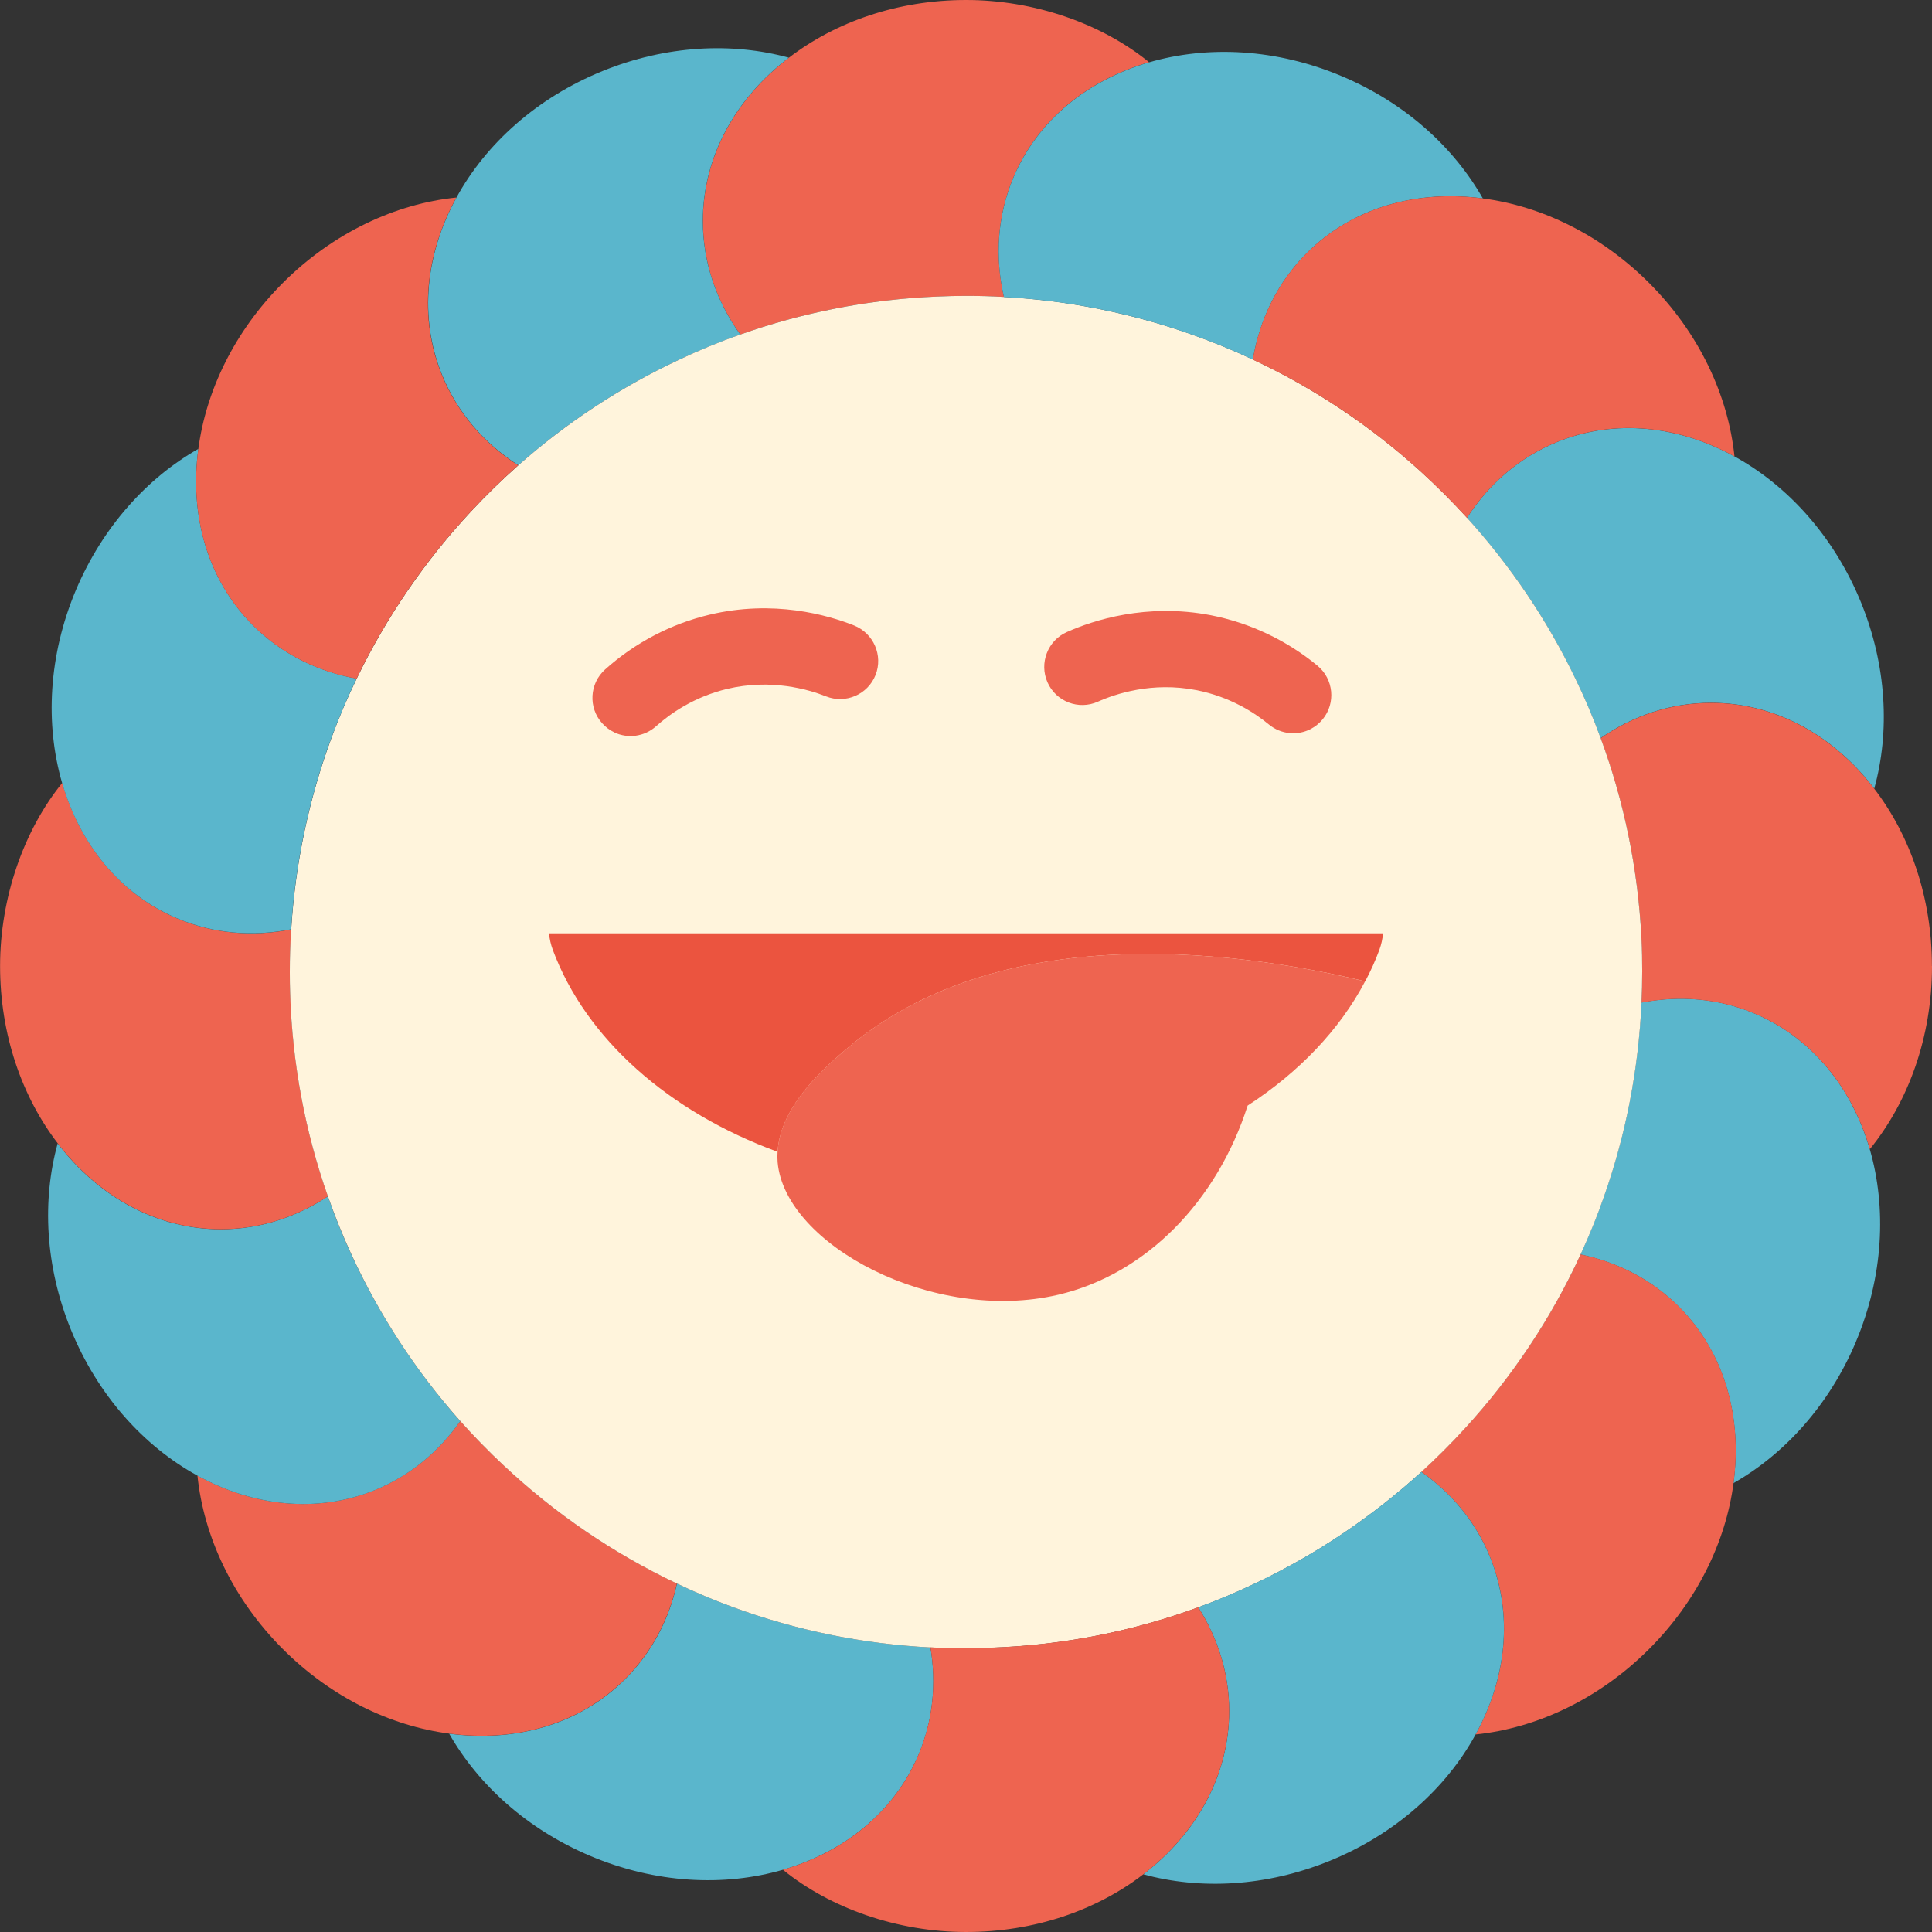 <?xml version="1.0" encoding="UTF-8"?> <svg xmlns="http://www.w3.org/2000/svg" xmlns:xlink="http://www.w3.org/1999/xlink" fill="none" height="148" viewBox="0 0 148 148" width="148"><rect x="0" y="0" width="148" height="148" fill="#333333" stroke="none"/><clipPath id="a"><path d="m0 0h148v148h-148z"></path></clipPath><g clip-path="url(#a)"><path d="m70.361 134.424c-1.861 4.398-5.705 7.445-10.383 8.809-4.494 1.306-9.758 1.058-14.774-1.065-4.831-2.046-8.566-5.443-10.797-9.363 5.048.676 9.988-.681 13.493-4.187 2.033-2.033 3.353-4.563 3.958-7.31 1.415.675 2.868 1.287 4.353 1.829 4.736 1.733 9.796 2.791 15.068 3.065.465 2.767.198 5.59-.918 8.229z" fill="#5ab6cc"></path><path d="m51.851 121.301c-.612 2.753-1.925 5.277-3.958 7.31-3.506 3.506-8.445 4.864-13.493 4.188-4.481-.586-9.025-2.766-12.729-6.469-3.85-3.85-6.068-8.636-6.546-13.295 4.271 2.351 9.146 2.912 13.57 1.115 2.709-1.103 4.92-2.951 6.565-5.296 1.058 1.185 2.167 2.319 3.321 3.397 3.914 3.671 8.382 6.73 13.277 9.05z" fill="#ee6450"></path><path d="m142.167 102.805c-2.046 4.831-5.443 8.572-9.376 10.809.682-5.054-.675-10-4.181-13.512-2.09-2.09-4.703-3.416-7.54-4.002.67-1.453 1.275-2.945 1.804-4.462 1.651-4.678 2.632-9.656 2.868-14.838 2.913-.567 5.889-.331 8.675.841 4.397 1.861 7.457 5.704 8.814 10.383 1.3 4.493 1.052 9.758-1.064 14.774z" fill="#5ab6cc"></path><path d="m132.798 113.607c-.586 4.468-2.779 9.025-6.469 12.715-3.85 3.85-8.63 6.068-13.296 6.546 2.358-4.27 2.913-9.159 1.116-13.576-1.09-2.696-2.939-4.901-5.265-6.539 1.166-1.077 2.294-2.192 3.352-3.359 3.595-3.926 6.591-8.406 8.841-13.301 2.836.586 5.443 1.912 7.54 4.002 3.506 3.512 4.863 8.458 4.181 13.512z" fill="#ee6450"></path><path d="m88.022 4.767c-4.678 1.358-8.522 4.41-10.383 8.808-1.243 2.945-1.434 6.106-.733 9.172-.956-.057-1.925-.083-2.9-.083-.733 0-1.466.019-2.193.051-5.277.217-10.351 1.224-15.1 2.913-1.829-2.543-2.868-5.519-2.868-8.7 0-4.959 2.543-9.42 6.59-12.511 3.588-2.753 8.35-4.417 13.576-4.417 5.226 0 10.402 1.816 14.016 4.767z" fill="#ee6450"></path><path d="m53.839 16.928c0 3.174 1.045 6.157 2.868 8.7-1.6.561-3.161 1.211-4.685 1.925-4.494 2.103-8.637 4.838-12.314 8.088-2.613-1.67-4.672-4.022-5.851-6.941-1.791-4.417-1.236-9.299 1.115-13.576 2.25-4.104 6.144-7.635 11.199-9.688 4.851-1.969 9.905-2.212 14.258-1.02-4.047 3.085-6.59 7.546-6.59 12.511z" fill="#5ab6cc"></path><path d="m143.576 60.414c-3.085-4.047-7.547-6.577-12.499-6.577-3.079 0-5.973.982-8.465 2.709-.567-1.562-1.217-3.078-1.937-4.563-2.167-4.513-4.978-8.649-8.299-12.314 1.67-2.594 4.009-4.634 6.922-5.819 4.417-1.791 9.299-1.236 13.57 1.115 4.105 2.25 7.648 6.157 9.701 11.198 1.969 4.85 2.211 9.898 1.007 14.251z" fill="#5ab6cc"></path><path d="m148 74.003c0 5.456-1.816 10.402-4.761 14.028-1.358-4.678-4.417-8.521-8.815-10.383-2.785-1.173-5.762-1.409-8.675-.841.032-.778.051-1.549.051-2.333 0-.848-.019-1.702-.057-2.543-.268-5.386-1.345-10.548-3.13-15.379 2.492-1.727 5.386-2.709 8.465-2.709 4.952 0 9.414 2.537 12.499 6.577 2.753 3.588 4.417 8.349 4.417 13.582z" fill="#ee6450"></path><path d="m35.26 108.859c-1.644 2.346-3.85 4.194-6.565 5.297-4.417 1.791-9.299 1.236-13.57-1.116-4.105-2.249-7.649-6.156-9.701-11.198-1.97-4.85-2.212-9.898-1.007-14.251 3.085 4.047 7.547 6.577 12.499 6.577 2.977 0 5.768-.918 8.197-2.518.535 1.517 1.135 3.002 1.804 4.455 2.154 4.672 4.972 8.961 8.337 12.76z" fill="#5ab6cc"></path><path d="m25.119 91.645c-2.428 1.6-5.22 2.518-8.197 2.518-4.952 0-9.414-2.537-12.499-6.577-2.753-3.588-4.417-8.349-4.417-13.582s1.817-10.402 4.761-14.028c1.358 4.678 4.417 8.521 8.815 10.383 2.804 1.185 5.806 1.415 8.732.835-.076 1.083-.108 2.173-.108 3.276 0 .535.006 1.064.025 1.6.166 5.443 1.166 10.682 2.894 15.577z" fill="#ee6450"></path><path d="m125.8 74.468c0 .784-.019 1.562-.051 2.333-.236 5.182-1.217 10.159-2.868 14.838-.523 1.517-1.135 3.008-1.804 4.462-2.25 4.895-5.245 9.375-8.84 13.302-1.058 1.166-2.187 2.281-3.353 3.358-3.78 3.436-8.063 6.329-12.741 8.541-1.415.676-2.868 1.287-4.353 1.829-4.959 1.817-10.275 2.894-15.801 3.091-.656.026-1.319.045-1.982.045-.918 0-1.829-.026-2.728-.064-5.271-.274-10.332-1.332-15.068-3.065-1.485-.542-2.938-1.154-4.353-1.83-4.895-2.32-9.363-5.379-13.277-9.05-1.154-1.077-2.263-2.212-3.321-3.397-3.372-3.792-6.189-8.088-8.337-12.76-.669-1.453-1.268-2.938-1.804-4.455-1.727-4.895-2.728-10.134-2.894-15.577-.019-.535-.025-1.064-.025-1.6 0-1.103.032-2.192.108-3.276.319-5.118 1.377-10.038 3.079-14.653.574-1.562 1.217-3.078 1.938-4.551 2.276-4.729 5.252-9.05 8.79-12.843 1.141-1.224 2.346-2.396 3.595-3.505 3.678-3.251 7.821-5.985 12.314-8.088 1.523-.72 3.085-1.37 4.685-1.925 4.755-1.683 9.822-2.696 15.1-2.913.727-.032 1.46-.051 2.193-.051.975 0 1.944.025 2.9.083 5.022.274 9.848 1.268 14.386 2.874 1.6.561 3.161 1.198 4.685 1.918 4.723 2.212 9.051 5.118 12.862 8.579 1.237 1.128 2.416 2.307 3.544 3.544 3.321 3.671 6.132 7.808 8.299 12.314.72 1.485 1.37 3.002 1.937 4.563 1.785 4.831 2.862 9.987 3.13 15.379.044.841.057 1.695.057 2.543z" fill="#fff4dc"></path><path d="m27.318 51.982c-.72 1.479-1.358 2.996-1.938 4.551-1.702 4.614-2.76 9.528-3.079 14.653-2.925.586-5.928.35-8.732-.835-4.398-1.861-7.457-5.704-8.815-10.383-1.3-4.493-1.052-9.758 1.064-14.774 2.046-4.831 5.443-8.572 9.376-10.809-.682 5.054.676 10 4.181 13.512 2.193 2.192 4.946 3.544 7.942 4.085z" fill="#5ab6cc"></path><path d="m39.702 35.64c-1.249 1.109-2.454 2.275-3.595 3.506-3.537 3.792-6.514 8.114-8.79 12.843-2.996-.542-5.743-1.893-7.942-4.085-3.506-3.512-4.863-8.458-4.181-13.512.586-4.468 2.779-9.025 6.47-12.715 3.85-3.85 8.63-6.068 13.296-6.546-2.352 4.277-2.913 9.159-1.115 13.576 1.186 2.919 3.244 5.271 5.851 6.941z" fill="#ee6450"></path><path d="m113.033 132.875c-2.244 4.105-6.145 7.636-11.199 9.688-4.851 1.969-9.899 2.212-14.252 1.02 4.047-3.091 6.578-7.553 6.578-12.512 0-2.868-.861-5.576-2.371-7.947 1.485-.542 2.938-1.154 4.353-1.83 4.678-2.211 8.962-5.105 12.741-8.54 2.327 1.632 4.169 3.843 5.265 6.539 1.791 4.417 1.243 9.306-1.115 13.576z" fill="#5ab6cc"></path><path d="m94.159 131.071c0 4.952-2.537 9.414-6.578 12.511-3.576 2.753-8.337 4.417-13.576 4.417-5.239 0-10.402-1.816-14.029-4.767 4.678-1.358 8.522-4.411 10.383-8.809 1.115-2.645 1.383-5.462.918-8.228.899.045 1.81.064 2.728.064.669 0 1.326-.019 1.982-.045 5.526-.197 10.842-1.274 15.801-3.091 1.511 2.371 2.371 5.08 2.371 7.948z" fill="#ee6450"></path><path d="m113.6 15.201c-5.048-.676-9.988.682-13.493 4.187-2.244 2.244-3.614 5.08-4.131 8.158-1.523-.72-3.085-1.358-4.685-1.918-4.538-1.613-9.363-2.6-14.386-2.874-.701-3.066-.51-6.227.733-9.171 1.861-4.398 5.705-7.444 10.383-8.808 4.494-1.307 9.758-1.058 14.774 1.064 4.832 2.033 8.567 5.437 10.798 9.363z" fill="#5ab6cc"></path><path d="m132.869 34.965c-4.271-2.352-9.147-2.913-13.57-1.115-2.913 1.185-5.252 3.225-6.922 5.819-1.128-1.236-2.307-2.416-3.544-3.544-3.811-3.461-8.139-6.374-12.862-8.579.516-3.078 1.887-5.915 4.13-8.158 3.506-3.506 8.445-4.863 13.493-4.187 4.481.586 9.026 2.766 12.729 6.469 3.85 3.85 6.068 8.636 6.546 13.295z" fill="#ee6450"></path><path d="m105.946 71.498c-.032.414-.128.841-.281 1.268-.306.829-.669 1.625-1.083 2.409-8.49-2.033-27.42-5.169-39.556 5.029-1.695 1.428-5.252 4.43-5.456 8.031-8.337-3.053-14.692-8.662-17.222-15.469-.159-.427-.249-.848-.293-1.268h63.884z" fill="#eb543f"></path><g fill="#ee6450"><path d="m104.575 75.176c-1.944 3.697-5.054 6.954-8.999 9.516-2.346 7.336-7.789 12.919-14.513 14.493-9.58 2.243-20.938-3.843-21.492-10.147-.025-.268-.025-.535-.006-.803.198-3.601 3.761-6.603 5.456-8.031 12.136-10.198 31.066-7.062 39.556-5.029z"></path><path d="m47.071 56.106c-.344-.159-.669-.395-.943-.701-1.077-1.198-.975-3.047.229-4.124 2.282-2.046 5.048-3.493 7.999-4.194 4.895-1.166 9.044.019 11.077.829 1.485.599 2.231 2.294 1.638 3.792-.593 1.498-2.295 2.231-3.792 1.638-1.396-.554-4.238-1.364-7.572-.574-2.537.606-4.366 1.893-5.456 2.868-.899.803-2.154.95-3.18.472z"></path><path d="m100.412 55.844c-1.008.523-2.269.427-3.2-.338-1.128-.931-3.015-2.142-5.571-2.639-3.365-.656-6.17.274-7.54.886-1.472.656-3.2 0-3.856-1.479-.656-1.472.019-3.212 1.479-3.856 2.001-.892 6.093-2.244 11.033-1.288 2.977.58 5.8 1.912 8.164 3.862 1.243 1.026 1.422 2.862.402 4.111-.261.312-.567.561-.911.739z"></path></g></g></svg> 